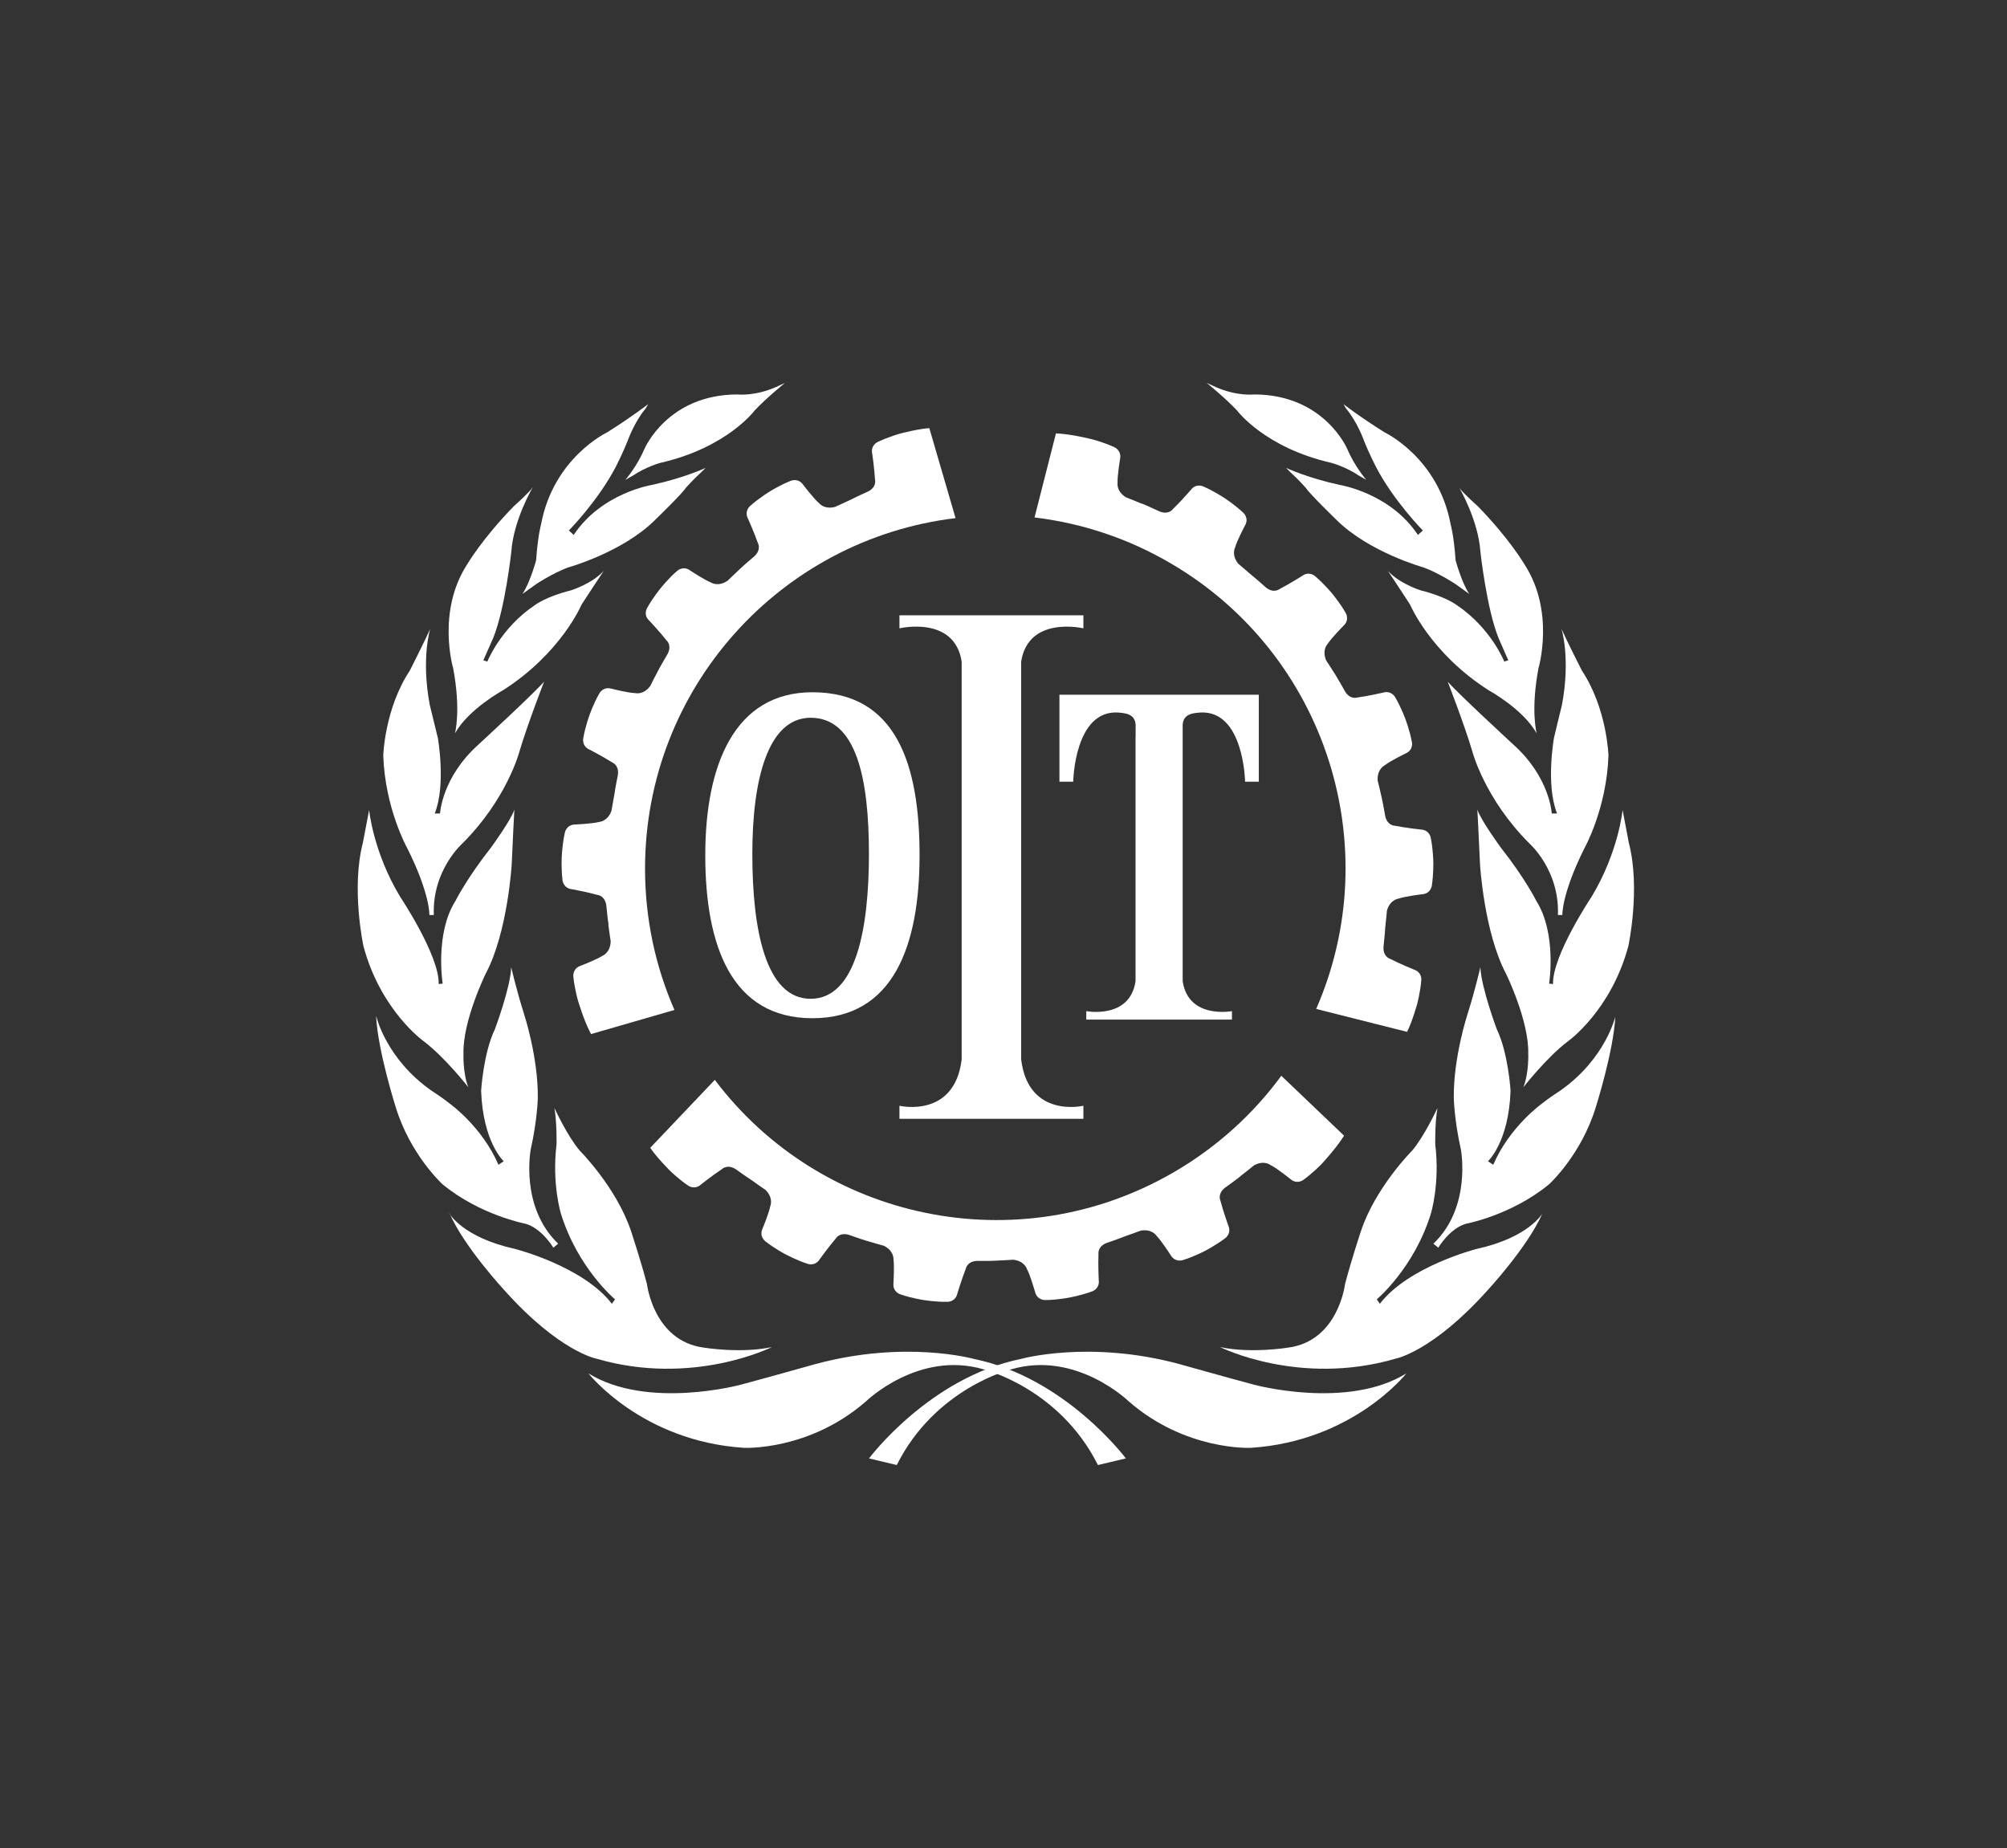 <svg width="101" height="93" viewBox="0 0 101 93" fill="none" xmlns="http://www.w3.org/2000/svg">
<rect x="0" y="0" width="101" height="93" fill="#333333" stroke="none"/>
<path d="M30.625 46.528C30.573 46.206 30.522 45.657 30.522 45.657C30.483 45.061 30.058 45.035 30.058 45.035C29.535 44.889 28.793 44.752 28.793 44.752C28.347 44.709 28.308 44.301 28.308 44.301C28.235 43.709 28.27 43.092 28.27 43.092C28.27 43.092 28.296 42.474 28.428 41.891C28.428 41.891 28.506 41.492 28.956 41.492C28.956 41.492 29.805 41.457 30.153 41.363C30.153 41.363 30.573 41.346 30.771 40.805C30.771 40.805 30.878 40.188 30.921 39.96C30.964 39.639 31.075 39.098 31.075 39.098C31.212 38.519 30.809 38.369 30.809 38.369C30.35 38.077 29.685 37.734 29.685 37.734C29.265 37.562 29.351 37.159 29.351 37.159C29.449 36.571 29.664 35.992 29.664 35.992C29.664 35.992 29.866 35.405 30.166 34.89C30.166 34.89 30.355 34.53 30.788 34.663C30.788 34.663 31.611 34.873 31.972 34.881C31.972 34.881 32.375 34.989 32.722 34.525C32.722 34.525 33.001 33.963 33.113 33.762C33.263 33.474 33.546 32.998 33.546 32.998C33.868 32.496 33.537 32.222 33.537 32.222C33.203 31.797 32.688 31.248 32.688 31.248C32.349 30.948 32.564 30.6 32.564 30.6C32.851 30.077 33.246 29.601 33.246 29.601C33.246 29.601 33.627 29.116 34.082 28.726C34.082 28.726 34.383 28.447 34.743 28.717C34.743 28.717 35.451 29.189 35.785 29.318C35.785 29.318 36.133 29.549 36.613 29.228C36.613 29.228 37.063 28.79 37.235 28.636C37.467 28.408 37.891 28.057 37.891 28.057C38.359 27.688 38.136 27.319 38.136 27.319C37.956 26.808 37.651 26.122 37.651 26.122C37.432 25.727 37.745 25.466 37.745 25.466C38.192 25.067 38.719 24.745 38.719 24.745C38.719 24.745 39.243 24.415 39.796 24.196C39.796 24.196 40.169 24.033 40.427 24.406C40.427 24.406 40.941 25.084 41.216 25.32C41.216 25.32 41.465 25.654 42.027 25.509C42.027 25.509 42.597 25.243 42.803 25.152C43.09 25.002 43.597 24.775 43.597 24.775C44.15 24.552 44.034 24.136 44.034 24.136C44.004 23.595 43.897 22.849 43.897 22.849C43.794 22.407 44.167 22.244 44.167 22.244C44.703 21.983 45.3 21.82 45.3 21.82C45.3 21.82 46.252 21.566 46.809 21.545H46.767L48.088 26.075C39.281 27.13 32.461 34.624 32.461 43.714C32.461 46.245 32.988 48.647 33.941 50.826L29.745 52.04L29.677 51.907C29.364 51.302 29.081 50.337 29.081 50.337C29.081 50.337 28.909 49.74 28.853 49.149C28.853 49.149 28.797 48.745 29.226 48.599C29.226 48.599 30.02 48.295 30.325 48.098C30.325 48.098 30.715 47.947 30.732 47.373C30.732 47.373 30.638 46.751 30.612 46.523L30.625 46.528Z" fill="white"/>
<path d="M57.463 25.342C57.763 25.462 58.265 25.698 58.265 25.698C58.793 25.968 59.033 25.612 59.033 25.612C59.423 25.235 59.917 24.668 59.917 24.668C60.183 24.299 60.552 24.48 60.552 24.48C61.101 24.716 61.611 25.059 61.611 25.059H61.615C61.615 25.059 62.13 25.393 62.568 25.805C62.568 25.805 62.877 26.071 62.645 26.462C62.645 26.462 62.246 27.212 62.152 27.56C62.152 27.56 61.954 27.928 62.319 28.375C62.319 28.375 62.799 28.778 62.971 28.932C63.224 29.134 63.636 29.503 63.636 29.503C64.065 29.915 64.399 29.64 64.399 29.64C64.88 29.391 65.515 28.992 65.515 28.992C65.875 28.718 66.175 28.992 66.175 28.992C66.634 29.378 67.025 29.855 67.025 29.855C67.025 29.855 67.424 30.326 67.72 30.846C67.72 30.846 67.938 31.193 67.604 31.497C67.604 31.497 67.007 32.102 66.81 32.407C66.81 32.407 66.514 32.703 66.737 33.235C66.737 33.235 67.08 33.758 67.201 33.955C67.372 34.23 67.642 34.715 67.642 34.715C67.908 35.247 68.312 35.101 68.312 35.101C68.852 35.028 69.581 34.861 69.581 34.861C70.014 34.723 70.208 35.084 70.208 35.084C70.512 35.598 70.722 36.177 70.722 36.177C70.722 36.177 70.945 36.757 71.053 37.349C71.053 37.349 71.143 37.747 70.727 37.923C70.727 37.923 69.959 38.292 69.676 38.52C69.676 38.52 69.298 38.7 69.328 39.275C69.328 39.275 69.478 39.884 69.525 40.107C69.598 40.428 69.693 40.973 69.693 40.973C69.77 41.565 70.203 41.557 70.203 41.557C70.735 41.664 71.486 41.745 71.486 41.745C71.936 41.758 72.001 42.157 72.001 42.157C72.121 42.745 72.129 43.358 72.129 43.358C72.129 43.358 72.147 43.976 72.056 44.568C72.056 44.568 72.009 44.975 71.559 45.005C71.559 45.005 70.714 45.104 70.375 45.224C70.375 45.224 69.954 45.271 69.796 45.825C69.796 45.825 69.74 46.451 69.71 46.678C69.693 47.004 69.633 47.553 69.633 47.553C69.547 48.145 69.963 48.257 69.963 48.257C70.444 48.506 71.143 48.789 71.143 48.789C71.576 48.926 71.525 49.329 71.525 49.329C71.477 49.926 71.319 50.522 71.319 50.522C71.319 50.522 71.053 51.474 70.791 51.963L70.812 51.929L66.235 50.775C69.787 42.651 66.78 32.969 58.943 28.366C56.764 27.084 54.422 26.324 52.062 26.041L53.139 21.811L53.285 21.82C53.963 21.859 54.941 22.103 54.941 22.103C54.941 22.103 55.537 22.253 56.082 22.506C56.082 22.506 56.455 22.665 56.365 23.107C56.365 23.107 56.223 23.948 56.241 24.308C56.241 24.308 56.168 24.72 56.657 25.024C56.657 25.024 57.24 25.256 57.45 25.346L57.463 25.342Z" fill="white"/>
<path d="M62.426 59.195C62.173 59.397 61.722 59.718 61.722 59.718C61.225 60.049 61.418 60.431 61.418 60.431C61.555 60.958 61.808 61.666 61.808 61.666C61.993 62.078 61.662 62.309 61.662 62.309C61.186 62.67 60.637 62.953 60.637 62.953C60.637 62.953 60.092 63.24 59.522 63.416C59.522 63.416 59.136 63.549 58.908 63.159C58.908 63.159 58.449 62.442 58.196 62.185C58.196 62.185 57.973 61.833 57.403 61.932C57.403 61.932 56.815 62.151 56.596 62.224C56.3 62.344 55.773 62.524 55.773 62.524C55.202 62.696 55.279 63.12 55.279 63.12C55.258 63.661 55.292 64.411 55.292 64.411C55.352 64.862 54.966 64.986 54.966 64.986C54.409 65.196 53.799 65.303 53.799 65.303H53.795C53.795 65.303 53.19 65.424 52.594 65.424C52.594 65.424 52.187 65.441 52.084 65.003C52.084 65.003 51.852 64.184 51.68 63.867C51.68 63.867 51.569 63.463 50.994 63.395C50.994 63.395 50.368 63.438 50.14 63.442C49.814 63.463 49.265 63.455 49.265 63.455C48.669 63.429 48.6 63.854 48.6 63.854C48.403 64.36 48.184 65.076 48.184 65.076C48.094 65.522 47.687 65.514 47.687 65.514C47.09 65.527 46.481 65.424 46.481 65.424C46.481 65.424 45.868 65.334 45.306 65.136C45.306 65.136 44.911 65.02 44.963 64.57C44.963 64.57 45.014 63.721 44.963 63.36C44.963 63.36 44.989 62.94 44.474 62.691C44.474 62.691 43.869 62.524 43.65 62.455H43.646C43.337 62.365 42.814 62.176 42.814 62.176C42.26 61.958 42.054 62.335 42.054 62.335C41.703 62.747 41.261 63.356 41.261 63.356C41.029 63.742 40.648 63.605 40.648 63.605C40.077 63.42 39.536 63.124 39.536 63.124H39.532C39.532 63.124 38.987 62.841 38.516 62.468C38.516 62.468 38.185 62.228 38.378 61.82C38.378 61.82 38.704 61.035 38.769 60.679C38.769 60.679 38.932 60.293 38.528 59.886C38.528 59.886 38.009 59.53 37.825 59.392C37.555 59.221 37.104 58.895 37.104 58.895C36.632 58.535 36.332 58.835 36.332 58.835C35.877 59.135 35.29 59.598 35.29 59.598C34.959 59.907 34.633 59.667 34.633 59.667C34.136 59.332 33.698 58.899 33.698 58.899C33.698 58.899 33.003 58.2 32.703 57.732L32.72 57.767L35.972 54.344C41.308 61.426 51.217 63.558 59.076 58.989C61.259 57.719 63.074 56.055 64.481 54.138L67.638 57.153L67.556 57.278C67.187 57.848 66.501 58.586 66.501 58.586C66.501 58.586 66.072 59.032 65.587 59.38C65.587 59.38 65.266 59.628 64.927 59.328C64.927 59.328 64.266 58.792 63.94 58.633C63.94 58.633 63.614 58.367 63.108 58.646C63.108 58.646 62.623 59.041 62.439 59.178L62.426 59.195Z" fill="white"/>
<path d="M31.475 24.145C31.475 24.145 32.062 23.467 32.431 22.592C32.431 22.592 33.589 19.851 37.12 19.851C37.12 19.851 37.965 19.953 39.041 19.482L39.501 19.271C39.501 19.271 38.544 20.048 37.969 20.666C37.969 20.666 36.584 22.532 33.225 23.295C33.225 23.295 32.504 23.492 31.852 23.934L31.479 24.145H31.475Z" fill="white"/>
<path d="M32.483 20.572L32.62 20.336C32.62 20.336 31.9 20.907 30.566 21.752C30.566 21.752 27.846 23.021 27.224 26.41C27.224 26.41 27.07 26.921 26.98 28.195C26.98 28.195 26.675 29.327 26.289 29.893L26.98 29.396C26.98 29.396 27.795 28.855 28.571 28.563C28.571 28.563 31.325 27.804 32.972 26.161C32.972 26.161 34.332 24.844 34.508 24.557C34.508 24.557 34.903 24.111 35.233 23.819L35.512 23.545C35.512 23.545 34.465 24.042 32.814 24.402C32.814 24.402 30.274 24.801 28.871 26.921L28.627 26.697C28.627 26.697 30.098 25.205 30.991 23.489C30.991 23.489 31.346 22.798 31.591 22.172C31.591 22.172 31.917 21.245 32.483 20.568V20.572Z" fill="white"/>
<path d="M26.803 24.539C26.803 24.539 25.842 26.165 25.731 27.769C25.731 27.769 25.418 30.643 24.817 32.114C24.817 32.114 24.504 32.827 24.324 33.23L24.525 33.294C24.525 33.294 25.194 31.6 26.932 30.442C26.932 30.442 27.489 30.017 28.738 29.708C28.738 29.708 29.806 29.373 30.385 28.726C30.385 28.726 29.583 29.931 29.27 30.42C29.27 30.42 28.244 32.87 25.302 34.744C25.302 34.744 23.586 35.679 22.895 36.906C22.895 36.906 23.208 35.769 22.805 33.629C22.805 33.629 21.96 30.776 23.517 28.391C23.517 28.391 24.255 27.121 25.859 25.474C25.859 25.474 26.662 24.762 26.794 24.539H26.803Z" fill="white"/>
<path d="M21.651 31.647C21.651 31.647 21.183 33.118 21.629 35.482C21.629 35.482 21.985 36.932 22.032 37.129C22.032 37.129 22.457 39.488 21.878 40.938H22.144C22.144 40.938 22.234 39.132 24.061 37.485C24.061 37.485 26.871 34.898 27.382 34.302C27.382 34.302 26.532 36.486 26.133 37.845C26.133 37.845 25.511 40.205 23.281 42.435C23.281 42.435 21.745 43.774 21.831 46.047H21.608C21.608 46.047 21.655 45.001 20.492 42.68C20.492 42.68 19.377 40.694 19.287 38.021C19.287 38.021 19.356 35.658 20.625 33.745C20.625 33.745 21.359 32.295 21.651 31.647Z" fill="white"/>
<path d="M18.576 40.763C18.576 40.763 18.777 42.877 20.137 45.13C20.137 45.13 22.119 48.094 22.076 49.522L22.277 49.501C22.277 49.501 21.874 46.983 22.925 45.331C22.925 45.331 23.479 44.216 24.705 42.659C24.705 42.659 25.731 41.256 25.885 40.741C25.885 40.741 25.795 42.41 25.752 43.482C25.752 43.482 25.555 46.914 24.439 49.007C24.439 49.007 23.281 51.371 23.324 53.022C23.324 53.022 23.281 53.979 23.569 54.717C23.569 54.717 22.41 53.224 21.317 52.396C21.317 52.396 19.155 50.86 18.288 47.605C18.288 47.605 17.662 44.709 18.262 42.41L18.576 40.763Z" fill="white"/>
<path d="M18.936 51.148C18.936 51.148 19.425 53.288 21.72 54.892C21.72 54.892 22.278 55.248 22.634 55.54C22.634 55.54 24.26 56.698 25.083 58.616L25.349 58.44C25.349 58.44 24.303 57.483 24.212 54.897C24.212 54.897 24.324 53.001 24.903 51.8C24.903 51.8 25.684 49.728 25.727 48.677C25.727 48.677 25.993 49.835 26.375 51.04C26.375 51.04 27.087 53.202 27.065 55.253C27.065 55.253 27.044 56.347 26.709 57.839C26.709 57.839 26.151 60.735 28.09 62.588L27.846 62.79C27.846 62.79 27.267 61.812 26.443 61.584C26.443 61.584 24.17 61.16 22.274 59.602C22.274 59.602 20.648 58.131 19.91 55.703C19.91 55.703 19.018 52.894 18.928 51.156L18.936 51.148Z" fill="white"/>
<path d="M22.611 61.066C22.611 61.066 23.28 62.271 25.91 62.85C25.91 62.85 29.342 63.721 30.792 65.613L30.95 65.39C30.95 65.39 29.08 63.828 28.231 61.087C28.231 61.087 27.763 59.595 28.008 57.587C28.008 57.587 28.029 56.493 27.9 55.76C27.9 55.76 28.544 57.163 29.17 57.9C29.17 57.9 31.019 59.749 31.757 61.958C31.757 61.958 32.246 63.43 32.559 64.631C32.559 64.631 32.894 67.483 35.411 67.818C35.411 67.818 37.286 68.127 38.843 67.792C38.843 67.792 34.854 69.795 29.998 68.371C29.998 68.371 28.149 68.015 25.408 64.961C25.408 64.961 23.358 62.756 22.624 61.062L22.611 61.066Z" fill="white"/>
<path d="M68.754 24.145C68.754 24.145 68.167 23.467 67.798 22.592C67.798 22.592 66.64 19.851 63.109 19.851C63.109 19.851 62.264 19.953 61.188 19.482L60.728 19.271C60.728 19.271 61.685 20.048 62.26 20.666C62.26 20.666 63.645 22.532 67.008 23.295C67.008 23.295 67.734 23.492 68.381 23.934L68.754 24.145Z" fill="white"/>
<path d="M67.747 20.572L67.606 20.336C67.606 20.336 68.326 20.907 69.665 21.752C69.665 21.752 72.384 23.021 73.006 26.41C73.006 26.41 73.161 26.921 73.251 28.195C73.251 28.195 73.555 29.327 73.941 29.893L73.251 29.396C73.251 29.396 72.436 28.855 71.659 28.563C71.659 28.563 68.905 27.804 67.254 26.161C67.254 26.161 65.894 24.844 65.718 24.557C65.718 24.557 65.324 24.111 64.993 23.819L64.719 23.545C64.719 23.545 65.765 24.042 67.413 24.402C67.413 24.402 69.952 24.801 71.355 26.921L71.604 26.697C71.604 26.697 70.132 25.205 69.24 23.489C69.24 23.489 68.884 22.798 68.639 22.172C68.639 22.172 68.313 21.245 67.747 20.568V20.572Z" fill="white"/>
<path d="M73.432 24.539C73.432 24.539 74.393 26.165 74.5 27.769C74.5 27.769 74.814 30.643 75.414 32.114C75.414 32.114 75.727 32.827 75.903 33.23L75.701 33.294C75.701 33.294 75.032 31.6 73.295 30.442C73.295 30.442 72.737 30.017 71.489 29.708C71.489 29.708 70.421 29.373 69.842 28.726C69.842 28.726 70.644 29.931 70.957 30.42C70.957 30.42 71.982 32.87 74.925 34.744C74.925 34.744 76.641 35.679 77.332 36.906C77.332 36.906 77.018 35.769 77.422 33.629C77.422 33.629 78.271 30.776 76.71 28.391C76.71 28.391 75.972 27.121 74.367 25.474C74.367 25.474 73.565 24.762 73.432 24.539Z" fill="white"/>
<path d="M78.58 31.647C78.58 31.647 79.048 33.118 78.602 35.482C78.602 35.482 78.246 36.932 78.203 37.129C78.203 37.129 77.778 39.488 78.357 40.938H78.091C78.091 40.938 78.001 39.132 76.174 37.485C76.174 37.485 73.364 34.898 72.853 34.302C72.853 34.302 73.703 36.486 74.102 37.845C74.102 37.845 74.724 40.205 76.954 42.435C76.954 42.435 78.49 43.774 78.4 46.047H78.623C78.623 46.047 78.58 45.001 79.738 42.68C79.738 42.68 80.854 40.694 80.944 38.021C80.944 38.021 80.875 35.658 79.605 33.745C79.605 33.745 78.868 32.295 78.58 31.647Z" fill="white"/>
<path d="M81.655 40.763C81.655 40.763 81.454 42.877 80.094 45.13C80.094 45.13 78.112 48.094 78.155 49.522L77.958 49.501C77.958 49.501 78.356 46.983 77.31 45.331C77.31 45.331 76.757 44.216 75.53 42.659C75.53 42.659 74.504 41.256 74.346 40.741C74.346 40.741 74.436 42.41 74.479 43.482C74.479 43.482 74.68 46.914 75.791 49.007C75.791 49.007 76.95 51.371 76.907 53.022C76.907 53.022 76.95 53.979 76.662 54.717C76.662 54.717 77.82 53.224 78.914 52.396C78.914 52.396 81.076 50.86 81.947 47.605C81.947 47.605 82.569 44.709 81.968 42.41L81.655 40.763Z" fill="white"/>
<path d="M81.293 51.148C81.293 51.148 80.804 53.288 78.509 54.892C78.509 54.892 77.951 55.248 77.595 55.54C77.595 55.54 75.97 56.698 75.146 58.616L74.88 58.44C74.88 58.44 75.927 57.483 76.017 54.897C76.017 54.897 75.905 53.001 75.326 51.8C75.326 51.8 74.546 49.728 74.498 48.677C74.498 48.677 74.232 49.835 73.851 51.04C73.851 51.04 73.138 53.202 73.16 55.253C73.16 55.253 73.181 56.347 73.516 57.839C73.516 57.839 74.074 60.735 72.135 62.588L72.379 62.79C72.379 62.79 72.958 61.812 73.782 61.584C73.782 61.584 76.055 61.16 77.951 59.602C77.951 59.602 79.577 58.131 80.311 55.703C80.311 55.703 81.203 52.894 81.289 51.156L81.293 51.148Z" fill="white"/>
<path d="M77.619 61.066C77.619 61.066 76.95 62.271 74.321 62.85C74.321 62.85 70.889 63.721 69.439 65.613L69.285 65.39C69.285 65.39 71.155 63.828 72.004 61.087C72.004 61.087 72.472 59.595 72.227 57.587C72.227 57.587 72.206 56.493 72.339 55.76C72.339 55.76 71.691 57.163 71.069 57.9C71.069 57.9 69.22 59.749 68.487 61.958C68.487 61.958 67.998 63.43 67.685 64.631C67.685 64.631 67.35 67.483 64.832 67.818C64.832 67.818 62.962 68.127 61.4 67.792C61.4 67.792 65.39 69.795 70.246 68.371C70.246 68.371 72.094 68.015 74.835 64.961C74.835 64.961 76.886 62.756 77.619 61.062V61.066Z" fill="white"/>
<path d="M56.664 73.402C56.664 73.402 53.622 69.323 49.007 68.388C49.007 68.388 45.562 67.418 41.015 68.653C41.015 68.653 38.407 69.387 37.27 69.687C37.27 69.687 32.59 70.957 29.613 69.117C29.613 69.117 32.286 72.527 37.433 72.862C37.433 72.862 40.711 73.029 43.585 70.519C43.585 70.519 46.227 67.946 49.504 68.915C49.504 68.915 53.313 69.85 55.252 73.728L56.655 73.394L56.664 73.402Z" fill="white"/>
<path d="M43.727 73.402C43.727 73.402 46.768 69.323 51.379 68.388C51.379 68.388 54.824 67.418 59.371 68.653C59.371 68.653 61.979 69.387 63.116 69.687C63.116 69.687 67.796 70.957 70.773 69.117C70.773 69.117 68.1 72.527 62.948 72.862C62.948 72.862 59.671 73.029 56.797 70.519C56.797 70.519 54.155 67.946 50.877 68.915C50.877 68.915 47.068 69.85 45.129 73.728L43.727 73.394V73.402Z" fill="white"/>
<path d="M49.866 56.304H45.264V55.647C45.264 55.647 48.031 56.304 48.395 53.318V43.632V33.294C48.031 30.961 45.264 31.621 45.264 31.621V30.965H54.521V31.621C54.521 31.621 51.754 30.965 51.389 33.294V43.641V53.318C51.754 56.304 54.521 55.647 54.521 55.647V56.304H49.871H49.866Z" fill="white"/>
<path d="M57.149 37.064V36.468C57.111 35.876 56.532 35.893 56.283 35.859C54.065 35.709 54.009 39.338 54.009 39.338H53.315V34.962H58.441H63.348V39.338H62.657C62.657 39.338 62.602 35.709 60.379 35.859C60.135 35.889 59.556 35.876 59.517 36.464V43.134V49.38C59.805 51.306 61.997 50.885 61.997 50.885V51.31H54.666V50.885C54.666 50.885 56.858 51.31 57.145 49.38V43.138V37.064H57.149Z" fill="white"/>
<path d="M43.728 42.976C43.728 46.764 43.068 50.264 40.794 50.264C38.521 50.264 37.86 46.764 37.86 42.976C37.86 39.188 38.658 36.121 40.794 36.121C43.102 36.121 43.728 39.192 43.728 42.976ZM40.884 34.838C36.955 34.838 35.492 38.51 35.492 43.04C35.492 47.57 36.8 51.242 40.884 51.242C44.968 51.242 46.276 47.57 46.276 43.04C46.276 38.51 45.122 34.838 40.884 34.838Z" fill="white"/>
</svg>
